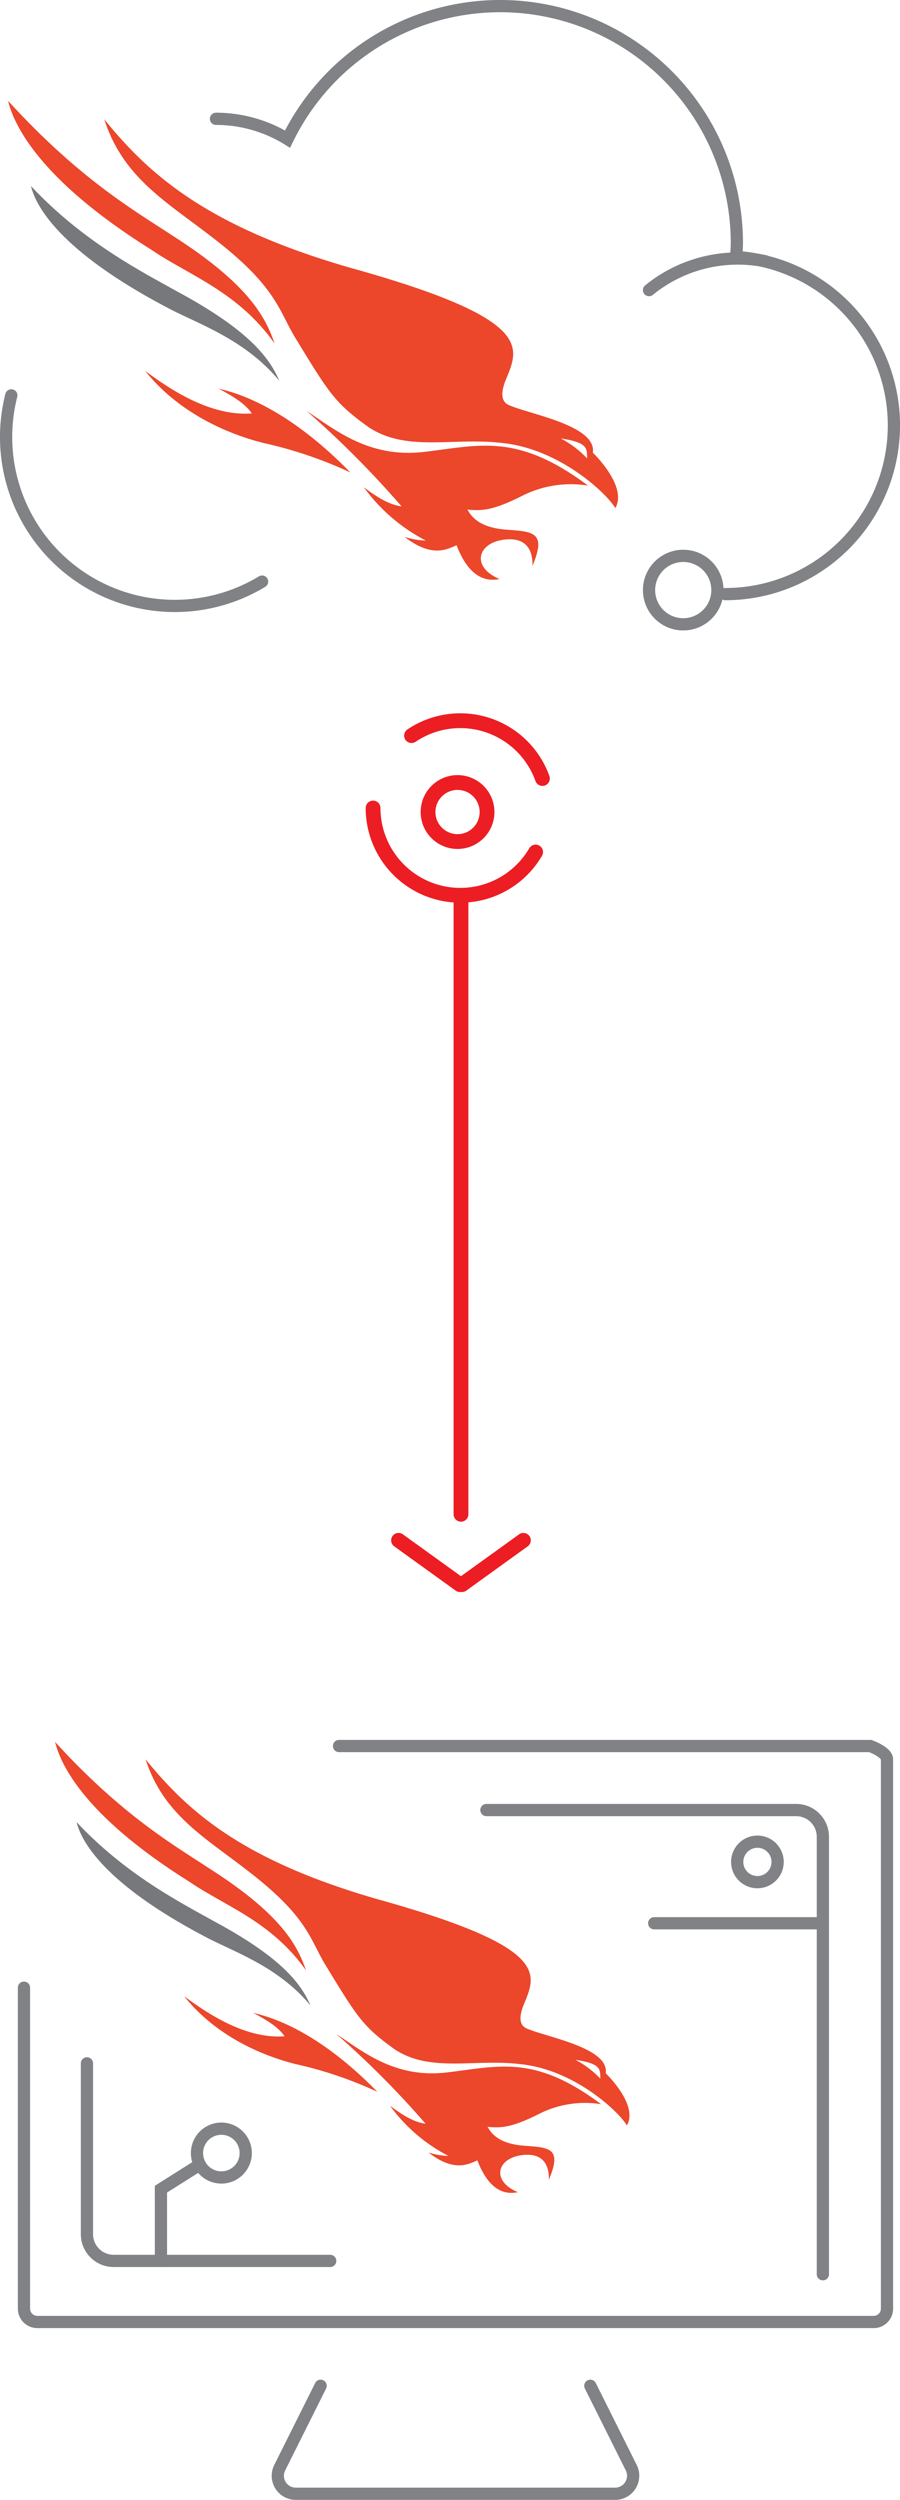 <svg id="Layer_1" data-name="Layer 1" xmlns="http://www.w3.org/2000/svg" viewBox="0 0 160.559 445.505"><defs><style>.cls-1,.cls-4,.cls-5{fill:none;stroke-miterlimit:10;}.cls-1{stroke:#ed1d24;stroke-width:2.64px;}.cls-1,.cls-4{stroke-linecap:round;}.cls-2{fill:#ec462b;}.cls-3{fill:#77787b;}.cls-4,.cls-5{stroke:#808285;stroke-width:2.182px;}</style></defs><title>CDEP-2</title><path class="cls-1" d="M320.556,323.84a15.564,15.564,0,0,1-29-7.847m6.861-12.9a15.57,15.57,0,0,1,23.352,7.643m-9.883,5.974a5.261,5.261,0,1,1-5.261-5.26,5.26,5.26,0,0,1,5.261,5.26Zm-4.646,15.14V441.854M296.1,446.5l10.96,7.891m11.314-7.891-10.96,7.891" transform="translate(-225 -172)"/><path class="cls-2" d="M329.889,258.533a19.263,19.263,0,0,0-11.7,1.811c-5.2,2.623-7.247,2.736-9.8,2.464.75,1.373,2.271,3.257,7.052,3.593s7.066.484,4.551,6.441c.057-1.8-.363-5.278-5.109-4.667s-5.853,4.882-.763,7.014c-1.655.332-5.163.531-7.669-6.025-1.737.754-4.413,2.266-9.265-1.482a13.68,13.68,0,0,0,3.781.651,31.607,31.607,0,0,1-11.059-9.494c2.09,1.557,4.4,3.108,6.729,3.4a172.936,172.936,0,0,0-16.928-16.994c5.015,3.273,11.065,8.45,20.965,7.287s16.558-3.434,29.219,6Z" transform="translate(-225 -172)"/><path class="cls-2" d="M287.509,256.2a74.87,74.87,0,0,0-15.522-5.259C264,248.91,256.15,244.689,250.9,238.1c3.7,2.711,11.261,8.167,19.023,7.576-1.181-1.727-3.356-3.073-5.958-4.43,2.942.7,11.821,2.975,23.544,14.95Z" transform="translate(-225 -172)"/><path class="cls-2" d="M273.991,233.218c-1.6-4.593-4.489-10.473-18.187-19.21-6.671-4.4-16.465-9.931-29.36-24.029.922,3.8,5,13.682,25.527,26.512,6.745,4.6,15.449,7.441,22.02,16.727Z" transform="translate(-225 -172)"/><path class="cls-3" d="M274.837,239.875c-1.685-3.887-5.071-8.874-18.341-15.994-6.118-3.428-16.572-8.7-25.973-18.727.853,3.62,5.217,11.571,23.994,21.5,5.2,2.865,13.993,5.552,20.32,13.22Z" transform="translate(-225 -172)"/><path class="cls-2" d="M287.707,219.782c-25.865-7.4-36.151-16.741-44.108-26.52,3.632,11.255,12.3,15.282,21.557,22.839s9.785,11.617,12.511,16.082c6.075,9.946,7.042,11.589,13.072,15.931,7.105,4.714,15.7,1.525,25.128,3s17.219,8.663,18.914,11.429c1.977-3.526-2.745-8.607-4.02-9.882.681-4.618-10.24-6.648-14.376-8.229-.811-.31-2.821-.775-1.078-4.92,2.351-5.72,4.8-10.7-27.6-19.733Zm37.329,30.347c4.9.741,4.658,1.781,4.711,3.574a18.017,18.017,0,0,0-4.711-3.574Z" transform="translate(-225 -172)"/><path class="cls-4" d="M354.381,277.876a30.069,30.069,0,0,0,1.95-60.076c.048-.819.125-1.63.125-2.461a42.221,42.221,0,0,0-80.16-18.555,24.373,24.373,0,0,0-12.763-3.611" transform="translate(-225 -172)"/><path class="cls-5" d="M352.988,277.16a6.1,6.1,0,1,1-6.1-6.1,6.1,6.1,0,0,1,6.1,6.1Z" transform="translate(-225 -172)"/><path class="cls-4" d="M340.783,223.7a25.1,25.1,0,0,1,20.706-5.154M227.02,242.456a30.1,30.1,0,0,0,44.736,33.189" transform="translate(-225 -172)"/><path class="cls-2" d="M332.235,546.985a18.134,18.134,0,0,0-11.021,1.706c-4.9,2.47-6.824,2.576-9.228,2.32.707,1.293,2.138,3.066,6.641,3.383s6.654.456,4.286,6.066c.053-1.7-.342-4.971-4.812-4.4s-5.511,4.6-.718,6.605c-1.558.312-4.862.5-7.222-5.674-1.635.71-4.155,2.134-8.724-1.4a12.887,12.887,0,0,0,3.56.613,29.769,29.769,0,0,1-10.414-8.94c1.969,1.465,4.141,2.926,6.337,3.2a162.934,162.934,0,0,0-15.941-16c4.722,3.083,10.42,7.958,19.743,6.862s15.591-3.233,27.513,5.653Z" transform="translate(-225 -172)"/><path class="cls-2" d="M292.328,544.787a70.465,70.465,0,0,0-14.617-4.953c-7.518-1.91-14.913-5.885-19.856-12.088,3.486,2.553,10.6,7.691,17.913,7.134-1.112-1.627-3.16-2.894-5.61-4.172,2.77.663,11.131,2.8,22.17,14.079Z" transform="translate(-225 -172)"/><path class="cls-2" d="M279.6,523.147c-1.508-4.325-4.227-9.862-17.126-18.09-6.282-4.145-15.5-9.351-27.647-22.627.868,3.578,4.705,12.884,24.038,24.965,6.352,4.333,14.548,7.008,20.735,15.752Z" transform="translate(-225 -172)"/><path class="cls-3" d="M280.4,529.416c-1.588-3.661-4.776-8.357-17.272-15.062-5.761-3.227-15.605-8.193-24.458-17.634.8,3.409,4.913,10.9,22.6,20.247,4.9,2.7,13.176,5.228,19.135,12.449Z" transform="translate(-225 -172)"/><path class="cls-2" d="M292.515,510.5c-24.357-6.969-34.043-15.764-41.536-24.973,3.421,10.6,11.582,14.391,20.3,21.506s9.214,10.94,11.782,15.144c5.72,9.366,6.631,10.913,12.308,15,6.691,4.439,14.785,1.436,23.663,2.827s16.215,8.158,17.811,10.763c1.861-3.32-2.585-8.105-3.786-9.305.641-4.349-9.643-6.261-13.537-7.749-.764-.292-2.657-.73-1.016-4.633,2.214-5.386,4.519-10.073-25.989-18.582Zm35.151,28.577c4.619.7,4.386,1.677,4.436,3.365a16.953,16.953,0,0,0-4.436-3.365Z" transform="translate(-225 -172)"/><path class="cls-4" d="M229.277,526.221v57.2a2.375,2.375,0,0,0,2.376,2.375H380.862a2.375,2.375,0,0,0,2.376-2.375v-97.89c0-1.312-2.993-2.375-2.993-2.375H285.482m44.832,114.01,7.3,14.6a3.208,3.208,0,0,1-2.869,4.642H277.768a3.207,3.207,0,0,1-2.868-4.642l7.3-14.6m29.574-102.6h55.274a4.765,4.765,0,0,1,4.751,4.751v77.97m-87.892-2.375H245.262a4.764,4.764,0,0,1-4.751-4.751V539.705m101.2-24.967H371.8m-14.229-13.48a3.606,3.606,0,1,1,0,5.1,3.607,3.607,0,0,1,0-5.1ZM253.709,574.917c.01-1.584,0-12.79,0-12.79l6.433-4.057m6.97-5.843a4.348,4.348,0,1,1-6.091.847,4.348,4.348,0,0,1,6.091-.847Z" transform="translate(-225 -172)"/></svg>